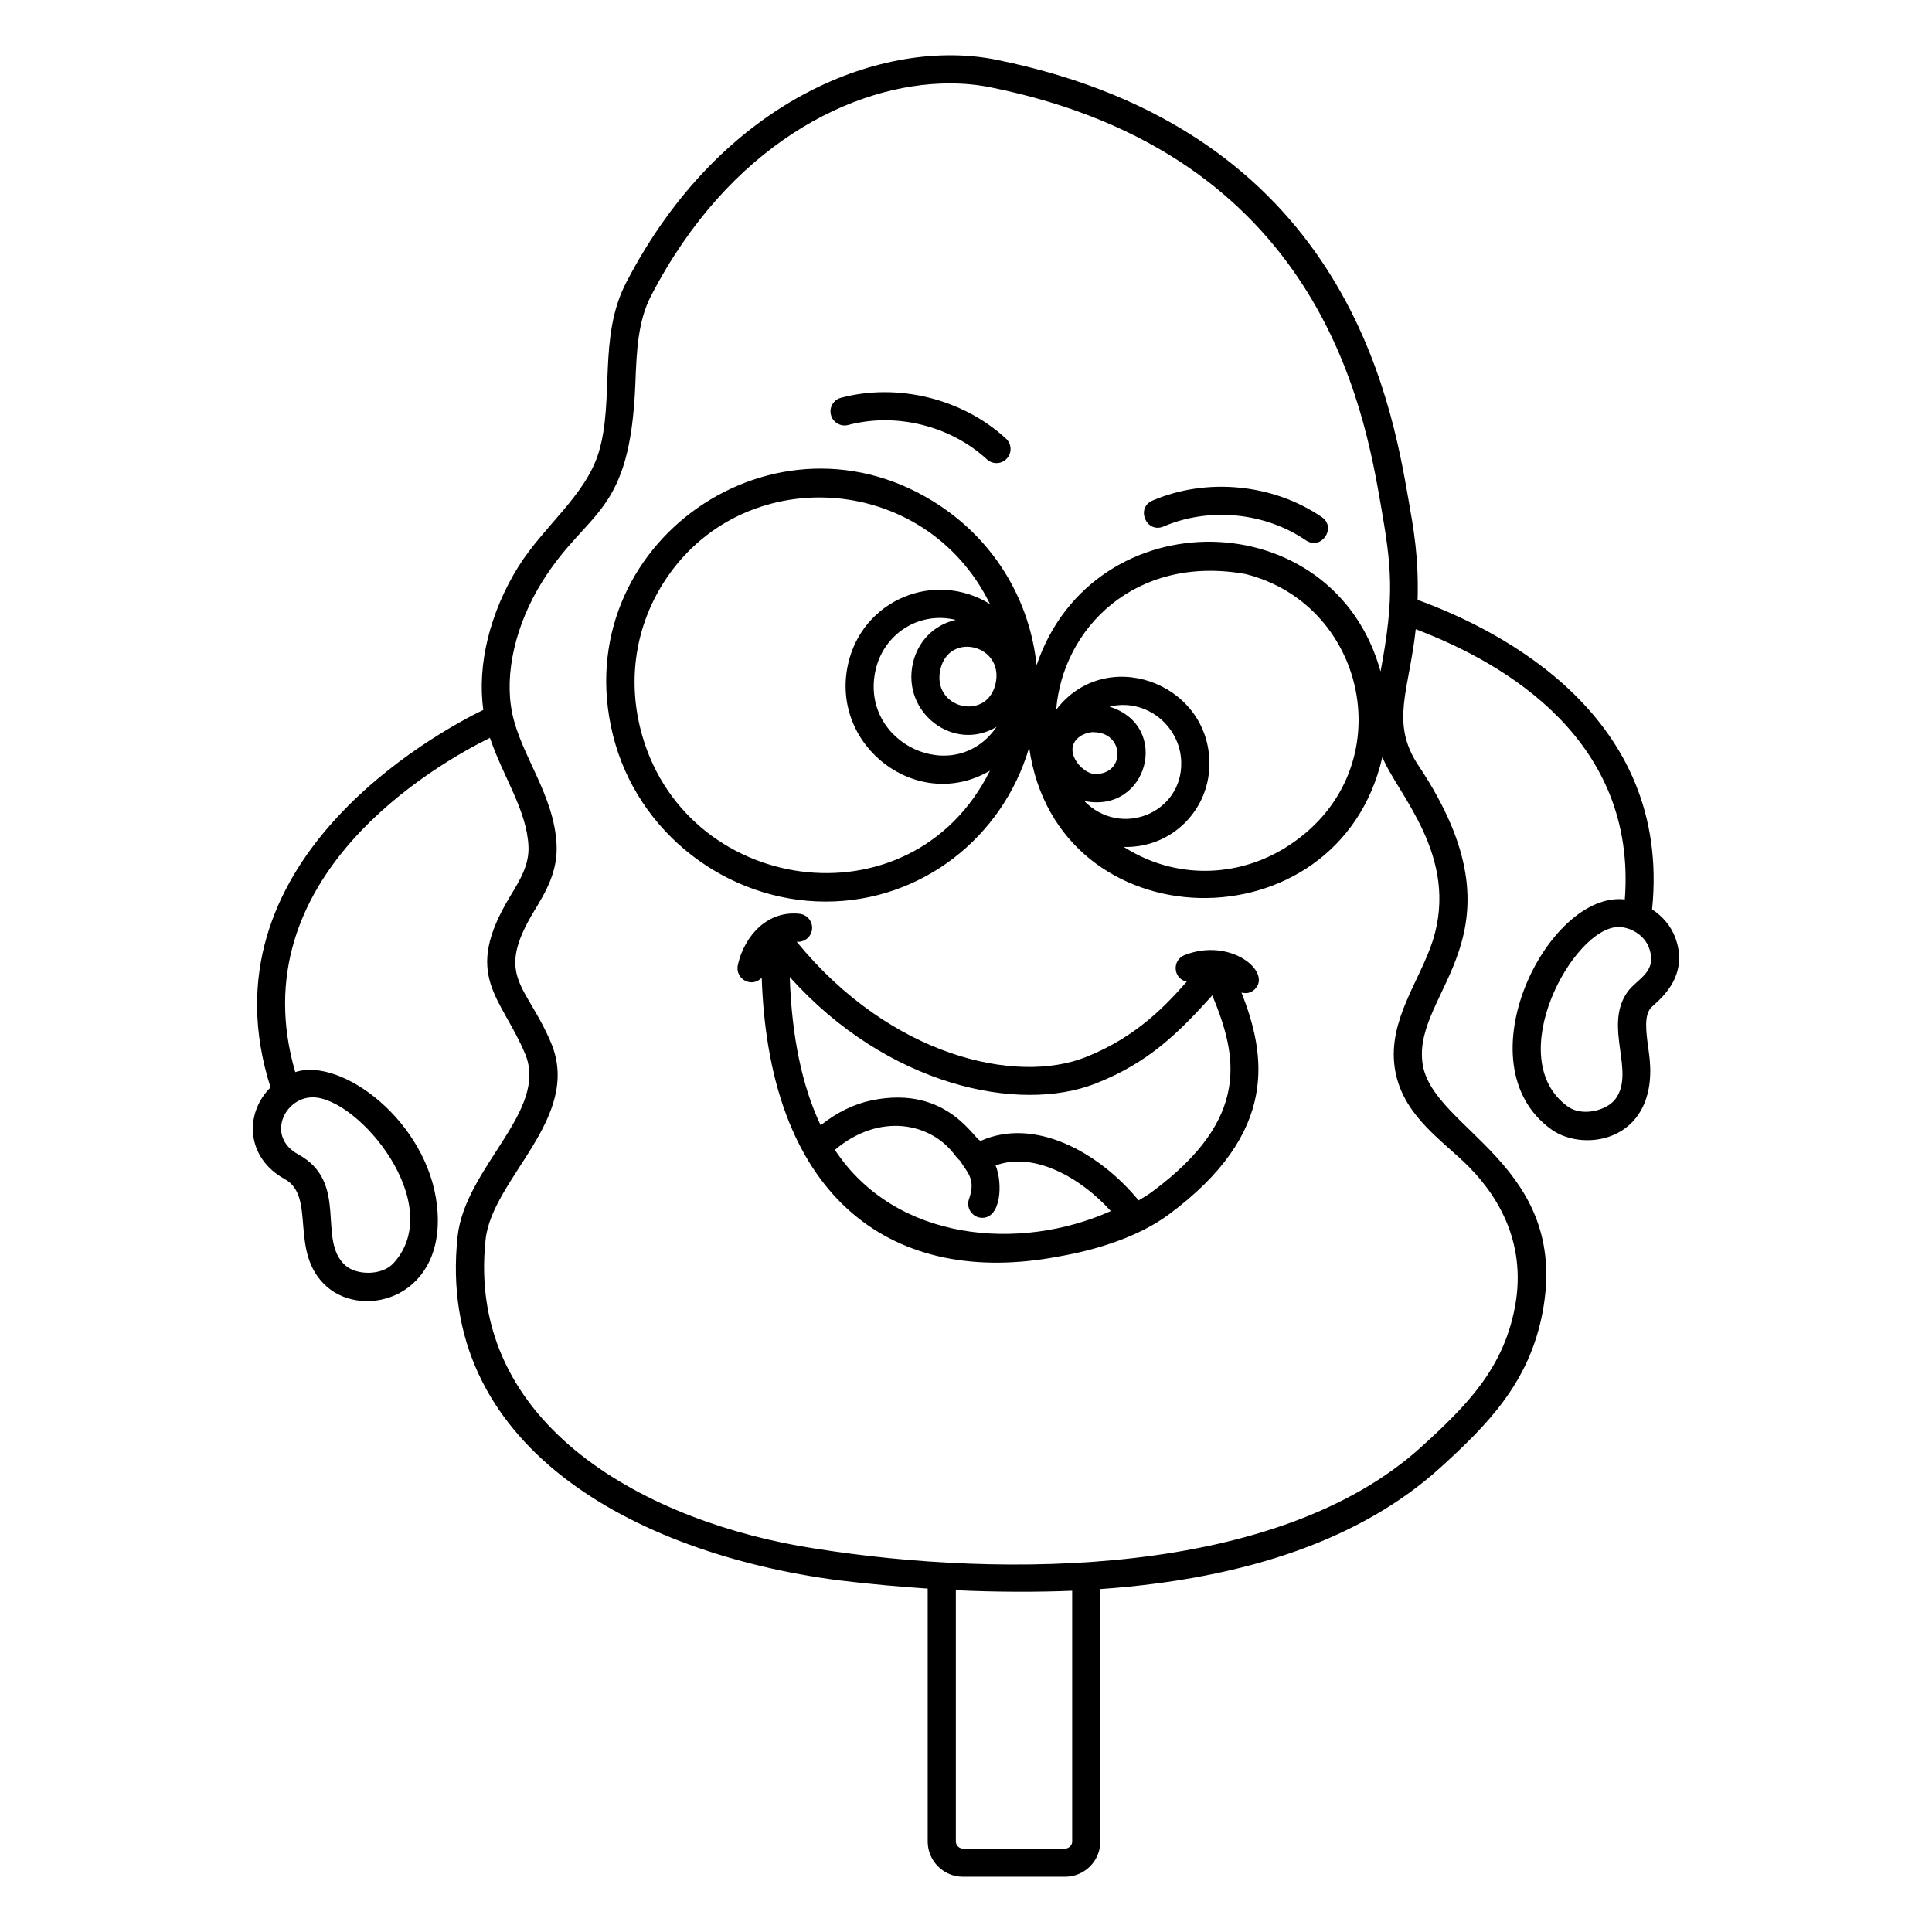 <?xml version="1.0" encoding="UTF-8"?>
<!-- Uploaded to: SVG Repo, www.svgrepo.com, Generator: SVG Repo Mixer Tools -->
<svg fill="#000000" width="800px" height="800px" version="1.1" viewBox="144 144 512 512" xmlns="http://www.w3.org/2000/svg">
 <g>
  <path d="m588.05 392.71c-1.211-3.387-3.519-5.941-6.231-7.711 5.184-50.949-39.633-73.844-62.137-82.031 0.305-11.504-1.051-18.727-2.41-26.504-4.664-26.805-17.047-98.012-109.26-116.64-29.438-5.922-72.676 10.051-98.094 59.113-7.473 14.426-3.031 31.125-7.273 45.004-3.453 11.34-14.539 19.457-21.281 30.238-7.594 12.199-10.945 26.18-9.277 37.941-12.527 6.113-75.445 40.285-56.391 100.06-7.059 7.012-6.426 18.684 3.731 24.27 8.516 4.668 0.969 19.445 11.137 28.48 10.059 8.934 31.875 2.711 29.25-21.367-2.438-22.352-25.309-39.492-37.566-35.441-15.098-51.766 37.484-81.629 51.594-88.582 3.473 10.324 9.801 19.207 10.211 28.785 0.191 4.867-2.148 8.727-4.856 13.199-12.824 21.148-2.394 26.531 3.981 41.785 6.262 15.094-15.941 29.961-17.914 48.406-5.875 55.016 46.07 83.91 101.08 91.094 8.277 0.984 15.992 1.691 23.504 2.18v67.035c0 5.144 4.188 9.328 9.328 9.328h27.094c5.144 0 9.328-4.188 9.328-9.328v-66.91c39.262-2.75 69.582-13.551 90.098-32.172 12.754-11.582 23.602-22.676 27.094-41.141 7.426-39.215-29.352-48.504-31.805-66-2.731-19.43 28.93-33.984-1.113-78.988-7.539-11.309-2.402-19.992-0.688-36.07 24.203 9.168 58.617 29.676 55.406 71.621-20.281-2.371-43.59 43.629-19.441 60.961 8.945 6.43 29.223 2.926 25.801-20.582-0.941-6.449-1.059-9.402 0.406-11.508 0.824-1.184 10.668-7.414 6.691-18.527zm-361.19 42.094c12.125 0 35.645 28.363 21.434 43.941-3.106 3.398-9.824 3.223-12.766 0.609-7.648-6.801 1.141-21.984-12.508-29.445-8.578-4.707-3.652-15.105 3.84-15.105zm201.28 197.22c0 1.012-0.855 1.867-1.867 1.867h-27.094c-1.012 0-1.867-0.855-1.867-1.867v-66.602c10.852 0.52 22.273 0.504 30.828 0.141zm95.527-238.64c-3.371 10.508-11.828 20.922-10.066 33.453 1.652 11.777 11.148 18.305 18.367 25.102 8.035 7.629 16.898 20.492 13.496 38.473-3.07 16.223-12.617 25.961-24.777 37.004-38.059 34.543-110.57 34.969-161.02 26.914-43.441-6.719-92.285-32.18-86.984-81.824 1.742-16.238 25.613-32.234 17.383-52.066-6.512-15.59-15.137-17.484-4.488-35.047 2.91-4.805 6.215-10.25 5.93-17.375-0.566-13.289-9.492-23.828-11.789-35.102-2.106-10.371 0.879-23.379 7.981-34.781 12.121-19.406 23.32-17.207 24.684-52.605 0.324-8.402 0.633-16.34 4.16-23.156 20.613-39.789 53.348-56.277 79.141-56.277 3.789 0 7.426 0.355 10.852 1.047 87.207 17.617 98.957 85.172 103.38 110.6 2.777 16.004 3.801 23.879-0.055 44.207-12.387-45.035-76.098-46.09-91.156-1.668-1.805-17.094-10.891-32.434-25.52-42.211-43.359-28.984-99.16 10.133-86.789 60.582 6.426 26.207 30.438 44.277 56.418 44.277 25.441 0 46.969-17.074 53.922-40.84 7.301 52.043 82.012 53.473 93.613 2.508 3.664 9.539 20.566 26.188 13.316 48.785zm-81.852-24.938c12.84 0.367 23.082-10.078 22.688-22.816-0.648-21.004-27.703-30.539-40.605-13.531 1.723-21.512 20.848-41.18 50.113-35.992 32.996 8.211 42.07 53.043 10.59 72.562-12.637 7.832-29.078 8.539-42.785-0.223zm-12.473-28.551c1.91-2.016 4.871-1.926 4.5-1.852 8.055 0 8.574 10.969 0.539 11.082-3.434 0.098-8.418-5.676-5.039-9.23zm1.98 16.359c16.742 3.566 23.223-19.867 6.684-24.988 9.691-2.359 18.738 5.055 19.031 14.594 0.426 13.613-16.047 20.363-25.715 10.395zm-38.109-34.867c2.32-10.168 17.027-6.414 14.602 3.875-2.359 10.047-16.965 6.465-14.602-3.875zm-7.281-1.66c-3.008 13.18 10.867 23.707 22.172 16.895-11.105 16.18-36.383 4.43-32.082-14.98 2.156-9.715 11.578-15.73 21.258-13.367-6.031 1.379-10.086 5.934-11.348 11.453zm-17.195 0.305c-4.832 21.789 18.543 39.434 37.613 28.203-20.934 42.008-81.828 32.98-92.703-11.363-3.262-13.312-1.078-26.945 6.156-38.387 20.465-32.359 69.262-29.668 86.562 5.594-14.719-9.086-33.848-1.109-37.629 15.953zm206.5 86.934c-6.336 9.102 2.211 21.031-3.109 28.25-2.34 3.168-8.883 4.727-12.617 2.047-17.711-12.73 1.426-47.594 13.402-47.594 3.102 0 6.859 2.059 8.109 5.555 2.324 6.504-3.242 8.094-5.785 11.742z"/>
  <path d="m452.36 283.52c12.07-5.184 26.863-3.742 37.703 3.664 4.078 2.785 8.285-3.379 4.211-6.164-12.898-8.812-30.504-10.523-44.859-4.359-4.531 1.949-1.598 8.809 2.945 6.859z"/>
  <path d="m368.78 256.63c12.684-3.375 27.121 0.203 36.766 9.109 0.719 0.66 1.625 0.988 2.527 0.988 1.008 0 2.008-0.406 2.746-1.199 1.398-1.516 1.305-3.875-0.211-5.273-11.477-10.594-28.645-14.848-43.746-10.84-1.992 0.531-3.18 2.574-2.648 4.566 0.531 1.988 2.578 3.172 4.566 2.648z"/>
  <path d="m476.49 406.2c4.742-4.492-6.238-13.902-18.551-9.102-3.356 1.312-3.144 6.231 0.562 7.055-5.207 5.859-13.039 14.574-26.844 20.023-18.34 7.234-51.512-0.078-76.477-30.539-0.008-0.012-0.035-0.039-0.047-0.055 2.012 0.184 3.84-1.266 4.066-3.297 0.223-2.047-1.254-3.891-3.305-4.117-3.574-0.391-6.953 0.555-9.789 2.742-3.191 2.457-5.652 6.531-6.578 10.898-0.43 2.016 0.859 3.996 2.875 4.426 0.262 0.055 0.523 0.082 0.781 0.082 1.043 0 1.984-0.477 2.68-1.211 1.988 59.43 35.508 82.102 78.617 73.895 10.469-1.801 21.461-5.383 29.211-11.113 29.539-21.84 25.703-42.508 19.324-58.844 1.504 0.383 2.621-0.035 3.473-0.844zm-78.062 45.426c1.895 3.09 4.25 4.832 2.371 10.129-0.867 2.449 0.965 4.981 3.516 4.981 4.981 0 5.457-9.129 3.539-13.879 10.23-3.812 22.719 3.391 30.52 12.09-24.109 10.805-57.039 8.148-73.121-16.215 11.676-9.895 25.41-7.375 31.891 1.496 0.387 0.531 0.824 0.984 1.285 1.398zm50.824 8.258c-1.074 0.793-2.277 1.52-3.508 2.231-10.641-12.926-27.602-22.066-41.758-15.812-1.449 0.582-8.355-14.945-28.973-10.707-4.723 0.977-9.25 3.211-13.531 6.609-4.918-10.344-7.664-23.508-8.191-39.301 25.828 28.848 60.766 36.246 81.109 28.219 13.871-5.473 21.699-13.16 30.875-23.344 6.551 15.895 10.488 32.508-16.023 52.105z"/>
 </g>
</svg>